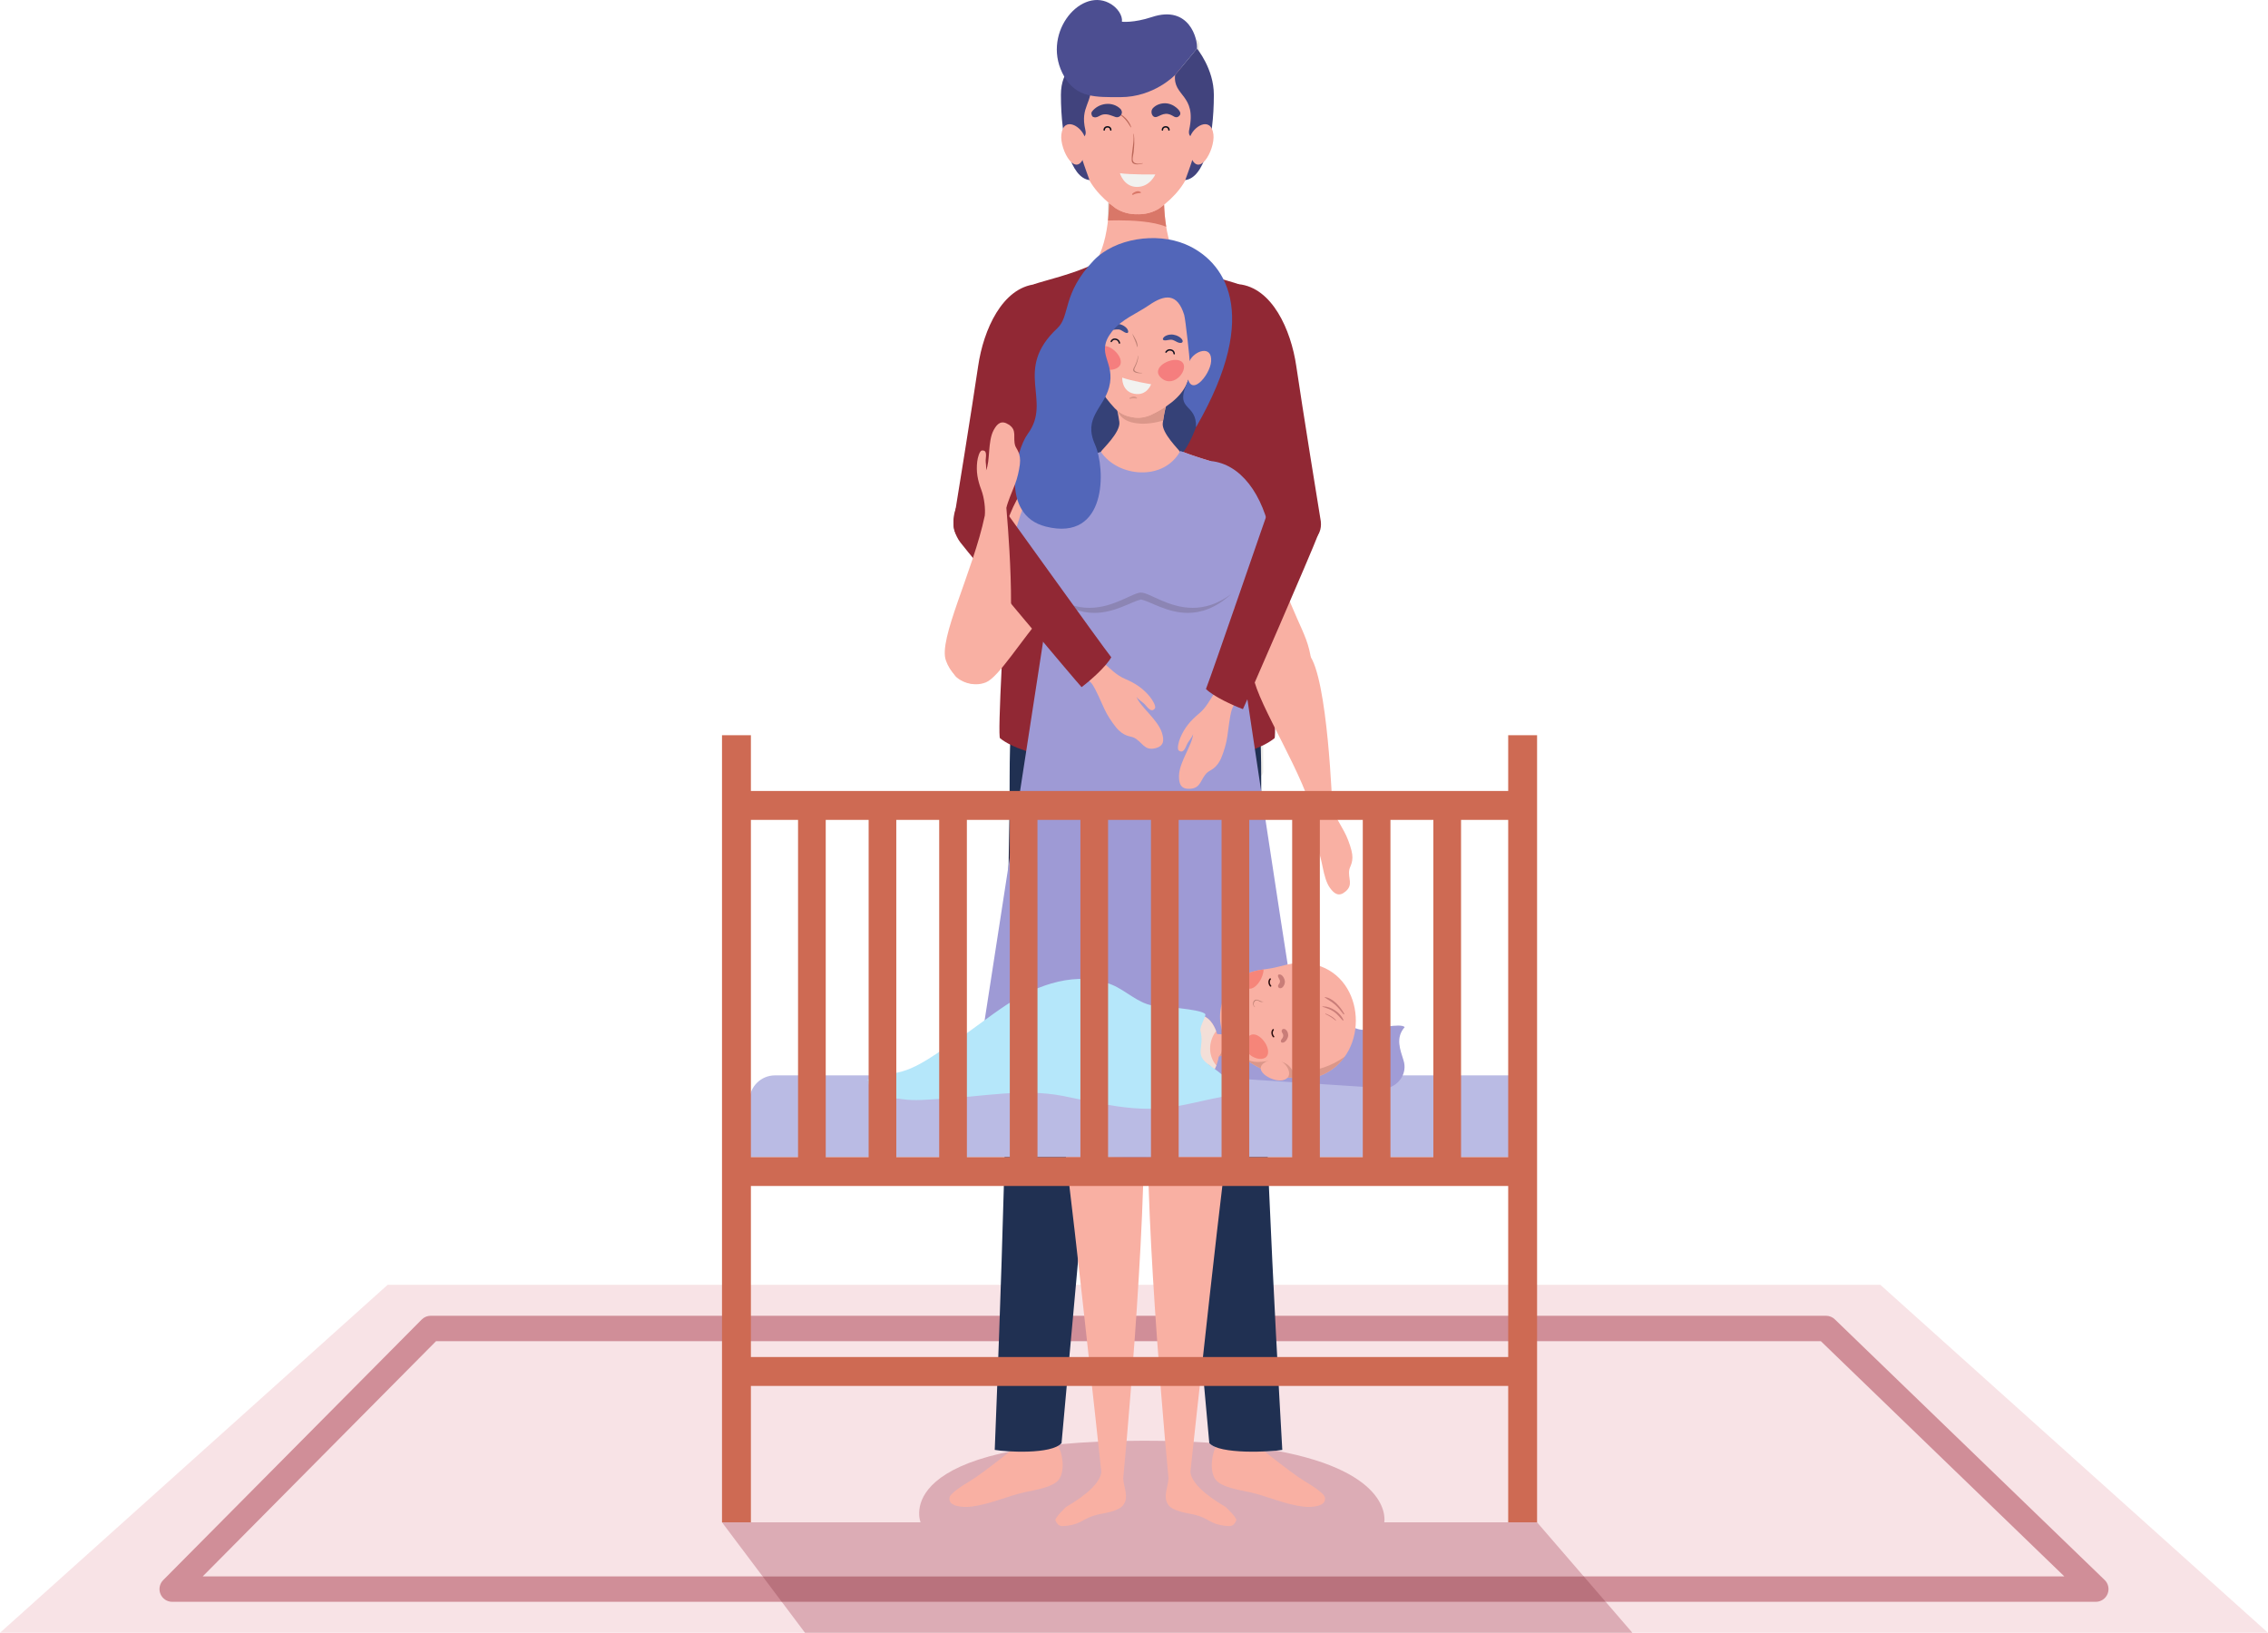 <?xml version="1.0" encoding="UTF-8" standalone="no"?>
<svg
   xmlns:dc="http://purl.org/dc/elements/1.1/"
   xmlns:cc="http://creativecommons.org/ns#"
   xmlns:rdf="http://www.w3.org/1999/02/22-rdf-syntax-ns#"
   xmlns:svg="http://www.w3.org/2000/svg"
   xmlns="http://www.w3.org/2000/svg"
   xmlns:sodipodi="http://sodipodi.sourceforge.net/DTD/sodipodi-0.dtd"
   xmlns:inkscape="http://www.inkscape.org/namespaces/inkscape"
   width="145.521mm"
   height="104.761mm"
   viewBox="0 0 145.521 104.761"
   version="1.1"
   id="svg8"
   sodipodi:docname="welcomsection_with_color.svg"
   inkscape:version="1.0.2-2 (e86c870879, 2021-01-15)">
  <defs
     id="defs2" />
  <sodipodi:namedview
     id="base"
     pagecolor="#ffffff"
     bordercolor="#666666"
     borderopacity="1.0"
     inkscape:pageopacity="0.0"
     inkscape:pageshadow="2"
     inkscape:zoom="1.3151009"
     inkscape:cx="237.24481"
     inkscape:cy="188.62955"
     inkscape:document-units="mm"
     inkscape:current-layer="layer1"
     inkscape:document-rotation="0"
     showgrid="false"
     inkscape:window-width="1481"
     inkscape:window-height="1228"
     inkscape:window-x="1768"
     inkscape:window-y="42"
     inkscape:window-maximized="0"
     fit-margin-top="0"
     fit-margin-left="0"
     fit-margin-right="0"
     fit-margin-bottom="0" />
  <g
     inkscape:label="Ebene 1"
     inkscape:groupmode="layer"
     id="layer1"
     transform="translate(-26.343,-7.722)">
    <path
       d="m 99.103,29.905 c 0,0.211 -0.181,0.383 -0.403,0.383 h -6.908 c -0.222,0 -0.403,-0.172 -0.403,-0.383 v -2.206 c 0,-0.212 0.181,-0.383 0.403,-0.383 h 6.908 c 0.222,0 0.403,0.172 0.403,0.383 v 2.206"
       style="fill:#edece8;fill-opacity:1;fill-rule:nonzero;stroke:none;stroke-width:0.007"
       id="path232" />
    <path
       d="m 99.103,36.731 c 0,0.212 -0.181,0.383 -0.403,0.383 h -6.908 c -0.222,0 -0.403,-0.172 -0.403,-0.383 v -2.206 c 0,-0.212 0.181,-0.383 0.403,-0.383 h 6.908 c 0.222,0 0.403,0.172 0.403,0.383 v 2.206"
       style="fill:#edece8;fill-opacity:1;fill-rule:nonzero;stroke:none;stroke-width:0.007"
       id="path270" />
    <path
       d="m 99.103,43.557 c 0,0.212 -0.181,0.385 -0.403,0.385 h -6.908 c -0.222,0 -0.403,-0.172 -0.403,-0.385 v -2.205 c 0,-0.212 0.181,-0.383 0.403,-0.383 h 6.908 c 0.222,0 0.403,0.172 0.403,0.383 v 2.205"
       style="fill:#edece8;fill-opacity:1;fill-rule:nonzero;stroke:none;stroke-width:0.007"
       id="path308" />
    <path
       d="m 99.103,50.384 c 0,0.212 -0.181,0.384 -0.403,0.384 h -6.908 c -0.222,0 -0.403,-0.172 -0.403,-0.384 v -2.206 c 0,-0.211 0.181,-0.383 0.403,-0.383 h 6.908 c 0.222,0 0.403,0.172 0.403,0.383 v 2.206"
       style="fill:#edece8;fill-opacity:1;fill-rule:nonzero;stroke:none;stroke-width:0.007"
       id="path346" />
    <path
       d="m 99.103,57.211 c 0,0.212 -0.181,0.384 -0.403,0.384 h -6.908 c -0.222,0 -0.403,-0.172 -0.403,-0.384 v -2.206 c 0,-0.212 0.181,-0.383 0.403,-0.383 h 6.908 c 0.222,0 0.403,0.172 0.403,0.383 v 2.206"
       style="fill:#edece8;fill-opacity:1;fill-rule:nonzero;stroke:none;stroke-width:0.007"
       id="path384" />
    <path
       d="m 99.103,64.037 c 0,0.212 -0.181,0.383 -0.403,0.383 h -6.908 c -0.222,0 -0.403,-0.172 -0.403,-0.383 v -2.206 c 0,-0.211 0.181,-0.384 0.403,-0.384 h 6.908 c 0.222,0 0.403,0.172 0.403,0.384 v 2.206"
       style="fill:#edece8;fill-opacity:1;fill-rule:nonzero;stroke:none;stroke-width:0.007"
       id="path422" />
    <path
       d="m 99.103,70.864 c 0,0.211 -0.181,0.383 -0.403,0.383 h -6.908 c -0.222,0 -0.403,-0.172 -0.403,-0.383 v -2.206 c 0,-0.212 0.181,-0.383 0.403,-0.383 h 6.908 c 0.222,0 0.403,0.172 0.403,0.383 v 2.206"
       style="fill:#edece8;fill-opacity:1;fill-rule:nonzero;stroke:none;stroke-width:0.007"
       id="path460" />
    <path
       d="m 99.103,77.69 c 0,0.212 -0.181,0.384 -0.403,0.384 h -6.908 c -0.222,0 -0.403,-0.172 -0.403,-0.384 v -2.206 c 0,-0.212 0.181,-0.383 0.403,-0.383 h 6.908 c 0.222,0 0.403,0.172 0.403,0.383 v 2.206"
       style="fill:#edece8;fill-opacity:1;fill-rule:nonzero;stroke:none;stroke-width:0.007"
       id="path498" />
    <path
       d="m 103.305,12.791 c 0,0.212 -0.181,0.383 -0.404,0.383 h -6.908 c -0.222,0 -0.403,-0.172 -0.403,-0.383 v -2.206 c 0,-0.211 0.181,-0.383 0.403,-0.383 h 6.908 c 0.222,0 0.404,0.172 0.404,0.383 v 2.206"
       style="fill:#edece8;fill-opacity:1;fill-rule:nonzero;stroke:none;stroke-width:0.007"
       id="path504" />
    <path
       d="m 103.305,33.27 c 0,0.212 -0.181,0.384 -0.404,0.384 h -6.908 c -0.222,0 -0.403,-0.172 -0.403,-0.384 v -2.205 c 0,-0.212 0.181,-0.384 0.403,-0.384 h 6.908 c 0.222,0 0.404,0.172 0.404,0.384 v 2.205"
       style="fill:#edece8;fill-opacity:1;fill-rule:nonzero;stroke:none;stroke-width:0.007"
       id="path510" />
    <path
       d="m 103.305,40.097 c 0,0.212 -0.181,0.383 -0.404,0.383 h -6.908 c -0.222,0 -0.403,-0.172 -0.403,-0.383 v -2.206 c 0,-0.212 0.181,-0.383 0.403,-0.383 h 6.908 c 0.222,0 0.404,0.172 0.404,0.383 v 2.206"
       style="fill:#edece8;fill-opacity:1;fill-rule:nonzero;stroke:none;stroke-width:0.007"
       id="path512" />
    <path
       d="m 103.305,46.924 c 0,0.212 -0.181,0.384 -0.404,0.384 h -6.908 c -0.222,0 -0.403,-0.172 -0.403,-0.384 v -2.206 c 0,-0.211 0.181,-0.383 0.403,-0.383 h 6.908 c 0.222,0 0.404,0.172 0.404,0.383 v 2.206"
       style="fill:#edece8;fill-opacity:1;fill-rule:nonzero;stroke:none;stroke-width:0.007"
       id="path514" />
    <path
       d="m 103.305,53.751 c 0,0.212 -0.181,0.383 -0.404,0.383 h -6.908 c -0.222,0 -0.403,-0.172 -0.403,-0.383 v -2.206 c 0,-0.211 0.181,-0.383 0.403,-0.383 h 6.908 c 0.222,0 0.404,0.172 0.404,0.383 v 2.206"
       style="fill:#edece8;fill-opacity:1;fill-rule:nonzero;stroke:none;stroke-width:0.007"
       id="path516" />
    <path
       d="m 103.305,60.577 c 0,0.212 -0.181,0.384 -0.404,0.384 h -6.908 c -0.222,0 -0.403,-0.172 -0.403,-0.384 v -2.206 c 0,-0.212 0.181,-0.383 0.403,-0.383 h 6.908 c 0.222,0 0.404,0.172 0.404,0.383 v 2.206"
       style="fill:#edece8;fill-opacity:1;fill-rule:nonzero;stroke:none;stroke-width:0.007"
       id="path518" />
    <path
       d="m 103.305,67.403 c 0,0.212 -0.181,0.385 -0.404,0.385 h -6.908 c -0.222,0 -0.403,-0.172 -0.403,-0.385 v -2.205 c 0,-0.212 0.181,-0.383 0.403,-0.383 h 6.908 c 0.222,0 0.404,0.172 0.404,0.383 v 2.205"
       style="fill:#edece8;fill-opacity:1;fill-rule:nonzero;stroke:none;stroke-width:0.007"
       id="path520" />
    <path
       d="m 103.305,74.23 c 0,0.212 -0.181,0.384 -0.404,0.384 h -6.908 c -0.222,0 -0.403,-0.172 -0.403,-0.384 v -2.205 c 0,-0.212 0.181,-0.384 0.403,-0.384 h 6.908 c 0.222,0 0.404,0.172 0.404,0.384 v 2.205"
       style="fill:#edece8;fill-opacity:1;fill-rule:nonzero;stroke:none;stroke-width:0.007"
       id="path522" />
    <path
       d="m 103.305,81.057 c 0,0.212 -0.181,0.384 -0.404,0.384 h -6.908 c -0.222,0 -0.403,-0.172 -0.403,-0.384 v -2.206 c 0,-0.212 0.181,-0.383 0.403,-0.383 h 6.908 c 0.222,0 0.404,0.172 0.404,0.383 v 2.206"
       style="fill:#edece8;fill-opacity:1;fill-rule:nonzero;stroke:none;stroke-width:0.007"
       id="path524" />
    <path
       d="m 86.501,81.057 c 0,0.212 -0.181,0.384 -0.403,0.384 h -6.908 c -0.223,0 -0.403,-0.172 -0.403,-0.384 v -2.206 c 0,-0.212 0.181,-0.383 0.403,-0.383 h 6.908 c 0.223,0 0.403,0.172 0.403,0.383 v 2.206"
       style="fill:#edece8;fill-opacity:1;fill-rule:nonzero;stroke:none;stroke-width:0.007"
       id="path540" />
    <path
       d="m 94.902,81.057 c 0,0.212 -0.181,0.384 -0.403,0.384 h -6.908 c -0.223,0 -0.403,-0.172 -0.403,-0.384 v -2.206 c 0,-0.212 0.181,-0.383 0.403,-0.383 h 6.908 c 0.222,0 0.403,0.172 0.403,0.383 v 2.206"
       style="fill:#edece8;fill-opacity:1;fill-rule:nonzero;stroke:none;stroke-width:0.007"
       id="path542" />
    <path
       d="m 107.398,29.905 c 0,0.211 -0.181,0.383 -0.403,0.383 h -6.908 c -0.223,0 -0.404,-0.172 -0.404,-0.383 v -2.206 c 0,-0.212 0.181,-0.383 0.404,-0.383 h 6.908 c 0.222,0 0.403,0.172 0.403,0.383 v 2.206"
       style="fill:#edece8;fill-opacity:1;fill-rule:nonzero;stroke:none;stroke-width:0.007"
       id="path734" />
    <path
       d="m 107.398,36.731 c 0,0.212 -0.181,0.383 -0.403,0.383 h -6.908 c -0.223,0 -0.404,-0.172 -0.404,-0.383 v -2.206 c 0,-0.212 0.181,-0.383 0.404,-0.383 h 6.908 c 0.222,0 0.403,0.172 0.403,0.383 v 2.206"
       style="fill:#edece8;fill-opacity:1;fill-rule:nonzero;stroke:none;stroke-width:0.007"
       id="path772" />
    <path
       d="m 107.398,43.557 c 0,0.212 -0.181,0.385 -0.403,0.385 h -6.908 c -0.223,0 -0.404,-0.172 -0.404,-0.385 v -2.205 c 0,-0.212 0.181,-0.383 0.404,-0.383 h 6.908 c 0.222,0 0.403,0.172 0.403,0.383 v 2.205"
       style="fill:#edece8;fill-opacity:1;fill-rule:nonzero;stroke:none;stroke-width:0.007"
       id="path810" />
    <path
       d="m 107.398,50.384 c 0,0.212 -0.181,0.384 -0.403,0.384 h -6.908 c -0.223,0 -0.404,-0.172 -0.404,-0.384 v -2.206 c 0,-0.211 0.181,-0.383 0.404,-0.383 h 6.908 c 0.222,0 0.403,0.172 0.403,0.383 v 2.206"
       style="fill:#edece8;fill-opacity:1;fill-rule:nonzero;stroke:none;stroke-width:0.007"
       id="path848" />
    <path
       d="m 107.398,57.211 c 0,0.212 -0.181,0.384 -0.403,0.384 h -6.908 c -0.223,0 -0.404,-0.172 -0.404,-0.384 v -2.206 c 0,-0.212 0.181,-0.383 0.404,-0.383 h 6.908 c 0.222,0 0.403,0.172 0.403,0.383 v 2.206"
       style="fill:#edece8;fill-opacity:1;fill-rule:nonzero;stroke:none;stroke-width:0.007"
       id="path886" />
    <path
       d="m 107.398,64.037 c 0,0.212 -0.181,0.383 -0.403,0.383 h -6.908 c -0.223,0 -0.404,-0.172 -0.404,-0.383 v -2.206 c 0,-0.211 0.181,-0.384 0.404,-0.384 h 6.908 c 0.222,0 0.403,0.172 0.403,0.384 v 2.206"
       style="fill:#edece8;fill-opacity:1;fill-rule:nonzero;stroke:none;stroke-width:0.007"
       id="path924" />
    <path
       d="m 107.398,70.864 c 0,0.211 -0.181,0.383 -0.403,0.383 h -6.908 c -0.223,0 -0.404,-0.172 -0.404,-0.383 v -2.206 c 0,-0.212 0.181,-0.383 0.404,-0.383 h 6.908 c 0.222,0 0.403,0.172 0.403,0.383 v 2.206"
       style="fill:#edece8;fill-opacity:1;fill-rule:nonzero;stroke:none;stroke-width:0.007"
       id="path962" />
    <path
       d="m 111.599,74.23 c 0,0.212 -0.18,0.384 -0.404,0.384 h -6.907 c -0.223,0 -0.404,-0.172 -0.404,-0.384 v -2.205 c 0,-0.212 0.181,-0.384 0.404,-0.384 h 6.907 c 0.224,0 0.404,0.172 0.404,0.384 v 2.205"
       style="fill:#edece8;fill-opacity:1;fill-rule:nonzero;stroke:none;stroke-width:0.007"
       id="path982" />
    <path
       d="m 107.398,77.69 c 0,0.212 -0.181,0.384 -0.403,0.384 h -6.908 c -0.223,0 -0.404,-0.172 -0.404,-0.384 v -2.206 c 0,-0.212 0.181,-0.383 0.404,-0.383 h 6.908 c 0.222,0 0.403,0.172 0.403,0.383 v 2.206"
       style="fill:#edece8;fill-opacity:1;fill-rule:nonzero;stroke:none;stroke-width:0.007"
       id="path1000" />
    <path
       d="m 115.799,77.69 c 0,0.212 -0.18,0.384 -0.403,0.384 h -6.908 c -0.222,0 -0.403,-0.172 -0.403,-0.384 v -2.206 c 0,-0.212 0.181,-0.383 0.403,-0.383 h 6.908 c 0.223,0 0.403,0.172 0.403,0.383 v 2.206"
       style="fill:#edece8;fill-opacity:1;fill-rule:nonzero;stroke:none;stroke-width:0.007"
       id="path1002" />
    <path
       d="m 111.599,81.057 c 0,0.212 -0.18,0.384 -0.404,0.384 h -6.907 c -0.223,0 -0.404,-0.172 -0.404,-0.384 v -2.206 c 0,-0.212 0.181,-0.383 0.404,-0.383 h 6.907 c 0.224,0 0.404,0.172 0.404,0.383 v 2.206"
       style="fill:#edece8;fill-opacity:1;fill-rule:nonzero;stroke:none;stroke-width:0.007"
       id="path1046" />
    <path
       d="m 120.001,81.057 c 0,0.212 -0.181,0.384 -0.404,0.384 h -6.908 c -0.222,0 -0.404,-0.172 -0.404,-0.384 v -2.206 c 0,-0.212 0.181,-0.383 0.404,-0.383 h 6.908 c 0.223,0 0.404,0.172 0.404,0.383 v 2.206"
       style="fill:#edece8;fill-opacity:1;fill-rule:nonzero;stroke:none;stroke-width:0.007"
       id="path1048" />
    <path
       d="M 171.864,112.483 H 26.343 L 51.218,90.155 h 95.771 l 24.875,22.328"
       style="fill:#f8e3e6;fill-opacity:1;fill-rule:nonzero;stroke:none;stroke-width:0.007"
       id="path1072" />
    <path
       d="m 160.814,109.681 v -0.817 H 39.351 L 54.32,93.774 h 88.854 l 17.073,16.493 0.567,-0.586 v -0.817 0.817 l 0.567,-0.587 -17.311,-16.722 c -0.152,-0.148 -0.355,-0.229 -0.567,-0.229 H 53.98 c -0.218,0 -0.426,0.087 -0.579,0.241 L 36.813,109.105 c -0.232,0.234 -0.301,0.584 -0.174,0.889 0.127,0.305 0.423,0.502 0.753,0.502 H 160.814 c 0.332,0 0.632,-0.202 0.757,-0.51 0.125,-0.308 0.05,-0.662 -0.189,-0.893 l -0.567,0.587"
       style="fill:#d08e98;fill-opacity:1;fill-rule:nonzero;stroke:none;stroke-width:0.007"
       id="path1074" />
    <path
       d="M 131.082,112.483 H 77.995 l -1.493,-1.987 h 52.866 l 1.714,1.987 m -3.122,-3.619 H 75.275 l -2.606,-3.468 h 12.741 c 0,0 -2.147,-5.236 14.339,-5.236 1.544,0 2.933,0.046 4.184,0.129 0.001,0.014 0.002,0.021 0.002,0.021 0.364,0.433 1.656,0.555 2.811,0.555 0.57,0 1.106,-0.03 1.481,-0.066 7.589,1.397 6.934,4.597 6.934,4.597 h 9.804 l 2.993,3.468"
       style="fill:#dcacb5;fill-opacity:1;fill-rule:nonzero;stroke:none;stroke-width:0.007"
       id="path2992" />
    <path
       d="M 129.368,110.496 H 76.502 l -1.227,-1.632 h 52.684 l 1.408,1.632"
       style="fill:#b9727d;fill-opacity:1;fill-rule:nonzero;stroke:none;stroke-width:0.007"
       id="path2994" />
    <path
       d="m 92.009,100.16 c 0,0 -2.597,2.093 -3.362,2.545 -0.741,0.438 -1.329,0.868 -1.375,1.079 -0.135,0.618 0.873,0.66 1.345,0.608 1.206,-0.133 2.309,-0.663 3.445,-0.922 0.58,-0.131 1.858,-0.304 2.23,-0.829 0.399,-0.561 0.241,-1.702 -0.107,-2.246 -1.312,0.75 -2.175,-0.235 -2.175,-0.235"
       style="fill:#f9b0a3;fill-opacity:1;fill-rule:nonzero;stroke:none;stroke-width:0.007"
       id="path3020" />
    <path
       d="m 106.612,100.16 c 0,0 2.596,2.093 3.362,2.545 0.74,0.438 1.329,0.868 1.375,1.079 0.136,0.618 -0.872,0.66 -1.344,0.608 -1.205,-0.133 -2.309,-0.663 -3.446,-0.922 -0.58,-0.131 -1.858,-0.304 -2.23,-0.829 -0.399,-0.561 -0.24,-1.702 0.107,-2.246 1.312,0.75 2.175,-0.235 2.175,-0.235"
       style="fill:#f9b0a3;fill-opacity:1;fill-rule:nonzero;stroke:none;stroke-width:0.007"
       id="path3022" />
    <path
       d="m 90.808,74.798 c 0.332,1.949 1.607,2.646 3.112,2.735 1.505,0.088 2.592,-0.805 2.774,-2.33 -0.013,-0.748 3.226,-19.39 3.226,-19.39 V 48.214 H 91.642 c 0,0 -0.517,4.659 -0.517,9.317 0,7.201 -0.436,16.157 -0.318,17.267"
       style="fill:#203052;fill-opacity:1;fill-rule:nonzero;stroke:none;stroke-width:0.007"
       id="path3024" />
    <path
       d="m 90.808,74.798 c 0.32,2.399 -0.64,25.95 -0.64,25.95 0.725,0.134 3.664,0.302 4.287,-0.438 0,0 2.043,-22.396 2.24,-25.108 -0.096,-1.639 -5.887,-0.404 -5.887,-0.404"
       style="fill:#203052;fill-opacity:1;fill-rule:nonzero;stroke:none;stroke-width:0.007"
       id="path3026" />
    <path
       d="m 107.582,74.798 c -0.332,1.949 -1.608,2.646 -3.113,2.735 -1.505,0.088 -2.591,-0.805 -2.774,-2.33 0.013,-0.748 -3.226,-19.39 -3.226,-19.39 v -7.598 h 8.278 c 0,0 0.518,4.659 0.518,9.317 0,7.201 0.435,16.157 0.317,17.267"
       style="fill:#203052;fill-opacity:1;fill-rule:nonzero;stroke:none;stroke-width:0.007"
       id="path3028" />
    <path
       d="m 107.582,74.798 c -0.32,2.399 1.036,25.95 1.036,25.95 -0.725,0.134 -4.06,0.302 -4.683,-0.438 0,0 -2.043,-22.396 -2.24,-25.108 0.096,-1.639 5.887,-0.404 5.887,-0.404"
       style="fill:#203052;fill-opacity:1;fill-rule:nonzero;stroke:none;stroke-width:0.007"
       id="path3030" />
    <path
       d="m 101.05,19.666 h -3.617 c 0.133,0.318 0.202,3.527 -0.884,4.986 0,0 -0.284,4.051 2.761,4.051 3.045,0 2.761,-4.051 2.761,-4.051 -1.186,-1.476 -1.064,-4.591 -1.021,-4.986"
       style="fill:#f9b0a3;fill-opacity:1;fill-rule:nonzero;stroke:none;stroke-width:0.007"
       id="path3032" />
    <path
       d="m 105.819,25.956 c -0.625,-0.222 -2.413,-0.646 -3.748,-1.304 0,0 -0.792,1.474 -2.608,1.599 -1.815,-0.124 -2.914,-1.599 -2.914,-1.599 -1.335,0.658 -3.23,1.082 -3.853,1.304 -0.669,0.237 -2.517,28.87 -2.188,29.133 1.557,1.244 5.871,1.769 8.97,1.878 3.1,-0.109 7.082,-0.634 8.639,-1.878 0.329,-0.263 -1.629,-28.896 -2.297,-29.133"
       style="fill:#912834;fill-opacity:1;fill-rule:nonzero;stroke:none;stroke-width:0.007"
       id="path3034" />
    <path
       d="m 87.562,40.972 c 0.027,-0.126 1.199,-7.406 1.541,-9.757 0.342,-2.351 1.556,-5.041 3.697,-5.259 0,0 1.069,0.745 0.817,3.086 -0.22,2.045 -2.062,11.399 -2.793,13.58 -0.155,0.464 -3.734,0.562 -3.261,-1.65"
       style="fill:#912834;fill-opacity:1;fill-rule:nonzero;stroke:none;stroke-width:0.007"
       id="path3036" />
    <path
       d="m 111.057,40.972 c -0.027,-0.126 -1.199,-7.406 -1.541,-9.757 -0.342,-2.351 -1.556,-5.041 -3.697,-5.259 0,0 -1.069,0.745 -0.816,3.086 0.22,2.045 2.062,11.399 2.793,13.58 0.156,0.464 3.735,0.562 3.261,-1.65"
       style="fill:#912834;fill-opacity:1;fill-rule:nonzero;stroke:none;stroke-width:0.007"
       id="path3038" />
    <path
       d="m 101.17,22.273 c 0,0 0,0 -7.1e-4,0 -0.081,-0.503 -0.12,-0.994 -0.136,-1.416 0,0 7.1e-4,0 7.1e-4,0 0.015,0.421 0.055,0.913 0.136,1.416"
       style="fill:#d0c9c1;fill-opacity:1;fill-rule:nonzero;stroke:none;stroke-width:0.007"
       id="path3040" />
    <path
       d="m 97.433,21.872 c -7.06e-4,0 -7.06e-4,0 -7.06e-4,0 0.003,-0.253 0.013,-0.722 0.018,-1.162 0.018,0.016 0.036,0.03 0.054,0.046 -0.006,0.332 -0.027,0.716 -0.071,1.117"
       style="fill:#d0c9c1;fill-opacity:1;fill-rule:nonzero;stroke:none;stroke-width:0.007"
       id="path3042" />
    <path
       d="m 101.17,22.273 c -0.853,-0.356 -2.215,-0.413 -3.04,-0.413 -0.19,0 -0.351,0.003 -0.471,0.006 -0.121,0.004 -0.199,0.006 -0.223,0.006 -0.001,0 -0.002,0 -0.003,0 0.044,-0.401 0.066,-0.784 0.071,-1.117 0.133,0.111 0.269,0.217 0.409,0.319 0.414,0.275 0.91,0.392 1.313,0.392 0.032,0 0.064,-7.06e-4 0.095,-0.002 0.033,0.002 0.067,0.003 0.102,0.003 0.402,0 0.899,-0.108 1.312,-0.38 0.101,-0.074 0.2,-0.15 0.298,-0.229 0.016,0.421 0.055,0.913 0.136,1.416"
       style="fill:#d97768;fill-opacity:1;fill-rule:nonzero;stroke:none;stroke-width:0.007"
       id="path3044" />
    <path
       d="m 102.834,13.187 c -0.802,-1.906 -2.371,-2.143 -2.371,-2.143 -0.318,-0.074 -0.638,-0.132 -0.954,-0.169 v -0.035 c -0.062,0.004 -0.126,0.011 -0.188,0.016 -0.064,-0.006 -0.126,-0.013 -0.189,-0.016 v 0.035 c -0.316,0.037 -0.635,0.095 -0.954,0.169 0,0 -1.568,0.237 -2.371,2.143 -0.512,1.215 -0.248,1.779 -0.177,2.923 0.068,1.09 0.032,1.307 0.227,2.194 0.25,1.129 1.088,2.066 2.056,2.771 0.447,0.296 0.989,0.409 1.408,0.39 0.418,0.02 0.966,-0.082 1.414,-0.378 0.966,-0.706 1.8,-1.654 2.049,-2.783 0.196,-0.886 0.16,-1.104 0.227,-2.194 0.071,-1.144 0.335,-1.708 -0.177,-2.923"
       style="fill:#f9b0a3;fill-opacity:1;fill-rule:nonzero;stroke:none;stroke-width:0.007"
       id="path3046" />
    <path
       d="m 99.028,20.227 c -0.035,0 -0.064,-0.046 -0.032,-0.075 0.094,-0.085 0.23,-0.164 0.362,-0.164 0.061,0 0.12,0.017 0.174,0.056 0.027,0.02 0.018,0.061 -0.018,0.064 -0.169,0.011 -0.313,0.028 -0.466,0.112 -0.006,0.004 -0.013,0.006 -0.02,0.006"
       style="fill:#d97768;fill-opacity:1;fill-rule:nonzero;stroke:none;stroke-width:0.007"
       id="path3048" />
    <path
       d="m 98.908,15.894 c -0.005,0 -0.01,-0.002 -0.013,-0.007 -0.228,-0.387 -0.489,-0.726 -0.899,-0.932 l 0.001,-0.004 c 0.417,0.111 0.795,0.519 0.925,0.925 0.003,0.011 -0.006,0.018 -0.015,0.018"
       style="fill:#bb6759;fill-opacity:1;fill-rule:nonzero;stroke:none;stroke-width:0.007"
       id="path3050" />
    <path
       d="m 99.32,18.27 c -0.186,0 -0.356,-0.063 -0.363,-0.255 -0.021,-0.567 0.169,-1.126 0.109,-1.701 0,-0.006 0.005,-0.009 0.01,-0.009 0.004,0 0.008,0.002 0.009,0.006 0.068,0.395 0.032,0.793 -0.008,1.188 -0.015,0.145 -0.085,0.371 -0.05,0.515 0.039,0.162 0.198,0.214 0.362,0.214 0.093,0 0.188,-0.017 0.265,-0.04 0.001,0 0.003,0 0.004,0 0.011,0 0.015,0.017 0.003,0.021 -0.092,0.035 -0.219,0.061 -0.339,0.061"
       style="fill:#bb6759;fill-opacity:1;fill-rule:nonzero;stroke:none;stroke-width:0.007"
       id="path3052" />
    <path
       d="m 98.201,18.835 c 0.677,0.102 2.27,0.079 2.27,0.079 0,0 -0.335,0.802 -1.178,0.802 -0.844,0 -1.093,-0.881 -1.093,-0.881"
       style="fill:#f2f2f0;fill-opacity:1;fill-rule:nonzero;stroke:none;stroke-width:0.007"
       id="path3054" />
    <path
       d="m 101.395,16.063 c 0,-0.08 -0.033,-0.146 -0.082,-0.188 -0.049,-0.042 -0.113,-0.062 -0.175,-0.062 -0.063,0 -0.126,0.02 -0.175,0.062 -0.049,0.042 -0.082,0.108 -0.082,0.188 l 7e-4,0.006 c 0.003,0.025 0.025,0.044 0.051,0.041 0.025,-0.004 0.044,-0.026 0.04,-0.052 l -0.042,0.005 h 0.042 l -7e-4,-0.005 -0.042,0.005 h 0.042 c 0,-0.056 0.02,-0.092 0.049,-0.118 0.03,-0.025 0.072,-0.04 0.115,-0.04 0.042,0 0.085,0.014 0.114,0.04 0.03,0.026 0.049,0.062 0.05,0.119 0,0.025 0.021,0.046 0.046,0.046 0.025,0 0.047,-0.02 0.047,-0.046"
       style="fill:#090f1a;fill-opacity:1;fill-rule:nonzero;stroke:none;stroke-width:0.007"
       id="path3056" />
    <path
       d="m 101.988,15.172 c 0.277,-0.226 -0.171,-0.562 -0.32,-0.654 -0.138,-0.085 -0.291,-0.14 -0.451,-0.162 -0.318,-0.045 -0.717,0.077 -0.923,0.332 -0.167,0.209 -0.02,0.656 0.304,0.522 0.179,-0.074 0.33,-0.17 0.528,-0.183 0.224,-0.015 0.37,0.073 0.559,0.182 0.071,0.04 0.185,0.053 0.255,0 0.016,-0.013 0.033,-0.025 0.049,-0.037"
       style="fill:#3d3f74;fill-opacity:1;fill-rule:nonzero;stroke:none;stroke-width:0.007"
       id="path3058" />
    <path
       d="m 97.659,16.063 c 7.05e-4,-0.08 -0.032,-0.146 -0.082,-0.188 -0.049,-0.042 -0.112,-0.062 -0.175,-0.062 -0.062,0 -0.126,0.02 -0.175,0.062 -0.049,0.042 -0.082,0.108 -0.082,0.188 0,0.025 0.02,0.046 0.046,0.046 0.026,0 0.047,-0.02 0.047,-0.046 0,-0.056 0.02,-0.092 0.049,-0.119 0.03,-0.025 0.072,-0.04 0.115,-0.04 0.043,0 0.085,0.014 0.115,0.04 0.03,0.026 0.049,0.062 0.05,0.119 0,0.025 0.02,0.046 0.046,0.046 0.025,0 0.046,-0.02 0.046,-0.046"
       style="fill:#090f1a;fill-opacity:1;fill-rule:nonzero;stroke:none;stroke-width:0.007"
       id="path3062" />
    <path
       d="m 96.474,15.222 c 0.254,0.109 0.404,-0.111 0.65,-0.155 0.296,-0.052 0.531,0.075 0.801,0.166 0.106,0.035 0.229,-0.006 0.306,-0.081 0.042,-0.041 0.059,-0.087 0.081,-0.139 0.042,-0.1 -0.009,-0.236 -0.081,-0.307 -0.522,-0.509 -1.402,-0.382 -1.827,0.179 -0.056,0.076 -0.034,0.178 0,0.255 0.014,0.03 0.037,0.068 0.069,0.081"
       style="fill:#3d3f74;fill-opacity:1;fill-rule:nonzero;stroke:none;stroke-width:0.007"
       id="path3064" />
    <path
       d="m 95.511,11.671 0.825,1.292 c 0.158,1.388 -0.714,1.575 -0.353,3.1 0.116,0.488 -0.272,0.553 -0.373,0.371 -0.179,-0.319 0.023,1.619 0.164,1.476 0.095,0.342 0.475,1.366 0.475,1.366 -1.197,-0.14 -1.835,-2.553 -1.835,-5.472 0,-1.671 1.096,-2.133 1.096,-2.133"
       style="fill:#41437d;fill-opacity:1;fill-rule:nonzero;stroke:none;stroke-width:0.007"
       id="path3068" />
    <path
       d="m 103.143,10.84 -1.402,1.69 c -0.158,1.388 1.402,1.241 0.905,3.513 -0.107,0.489 0.284,0.572 0.385,0.39 0.179,-0.319 -0.023,1.619 -0.164,1.476 -0.095,0.342 -0.475,1.366 -0.475,1.366 1.197,-0.14 1.835,-2.553 1.835,-5.472 0,-1.671 -1.084,-2.964 -1.084,-2.964"
       style="fill:#41437d;fill-opacity:1;fill-rule:nonzero;stroke:none;stroke-width:0.007"
       id="path3070" />
    <path
       d="m 95.972,16.601 c -0.191,-0.771 -1.377,-1.468 -1.529,-0.256 -0.126,0.998 1.025,3.059 1.539,1.175 l -0.011,-0.919"
       style="fill:#f9b0a3;fill-opacity:1;fill-rule:nonzero;stroke:none;stroke-width:0.007"
       id="path3072" />
    <path
       d="m 102.671,16.601 c 0.19,-0.771 1.376,-1.468 1.528,-0.256 0.125,0.998 -1.025,3.059 -1.539,1.175 l 0.011,-0.919"
       style="fill:#f9b0a3;fill-opacity:1;fill-rule:nonzero;stroke:none;stroke-width:0.007"
       id="path3074" />
    <path
       d="m 101.741,12.53 c 0,0 -1.349,1.426 -3.508,1.425 -1.581,0 -2.799,0.056 -3.599,-1.312 -1.544,-2.64 0.94,-5.706 2.853,-4.738 0.582,0.294 0.895,0.836 0.842,1.21 0,0 0.738,0.091 1.927,-0.301 2.402,-0.794 2.949,1.435 2.886,2.028 l -1.402,1.69"
       style="fill:#4c4e91;fill-opacity:1;fill-rule:nonzero;stroke:none;stroke-width:0.007"
       id="path3076" />
    <path
       d="m 99.726,78.754 c -0.291,-3.366 -5.022,-3.861 -5.48,-0.299 0.417,1.814 2.761,23.714 2.761,23.714 -0.077,0.668 -0.881,1.436 -2.271,2.247 0,0 -0.741,0.698 -0.673,0.855 0.176,0.412 0.367,0.385 0.74,0.344 0.955,-0.104 1.054,-0.508 1.954,-0.712 0.458,-0.104 1.37,-0.21 1.664,-0.624 0.359,-0.507 0.039,-1.071 -0.01,-1.691 0,0 1.544,-16.172 1.315,-23.834"
       style="fill:#f9b0a3;fill-opacity:1;fill-rule:nonzero;stroke:none;stroke-width:0.007"
       id="path3078" />
    <path
       d="m 104.993,104.417 c -1.39,-0.812 -2.194,-1.579 -2.271,-2.247 0,0 2.344,-21.901 2.762,-23.714 -0.458,-3.562 -5.189,-3.068 -5.48,0.299 -0.229,7.662 1.314,23.834 1.314,23.834 -0.049,0.62 -0.369,1.184 -0.01,1.691 0.294,0.414 1.206,0.52 1.664,0.624 0.9,0.204 0.999,0.608 1.954,0.712 0.373,0.041 0.563,0.069 0.74,-0.344 0.068,-0.157 -0.674,-0.855 -0.674,-0.855"
       style="fill:#f9b0a3;fill-opacity:1;fill-rule:nonzero;stroke:none;stroke-width:0.007"
       id="path3080" />
    <path
       d="m 105.966,51.91 c -0.664,-6.877 0.529,-11.543 -1.932,-14.597 0,0 -2.8,-0.804 -3.573,-1.472 -0.293,-0.254 -0.426,-0.212 -0.531,-0.17 -0.099,0.039 -0.172,0.078 -0.33,-0.126 v -0.017 l -0.007,0.009 -0.006,-0.009 v 0.017 c -0.158,0.205 -0.231,0.165 -0.33,0.126 -0.105,-0.042 -0.238,-0.084 -0.531,0.17 -0.771,0.668 -3.572,1.472 -3.572,1.472 -2.462,3.054 -1.196,7.72 -1.86,14.597 0,0 -0.23,1.62 6.307,1.62 6.537,0 6.366,-1.62 6.366,-1.62"
       style="fill:#f79599;fill-opacity:1;fill-rule:nonzero;stroke:none;stroke-width:0.007"
       id="path3082" />
    <path
       d="m 93.857,41.591 c 0.598,0.323 2.577,0.361 3.772,-1.525 0.637,-1.006 1.21,-1.998 2.659,-2.096 1.44,-0.097 2.265,-1.428 2.795,-2.834 0.26,-0.69 2.138,-5.981 1.262,-8.275 -0.731,-1.916 -2.966,-3.582 -5.072,-3.103 -2.967,0.675 -3.743,2.975 -4.513,5.558 -0.482,1.618 -1.138,3.189 -1.716,4.763 -0.711,1.939 -1.942,3.791 -0.265,5.964 0.313,0.404 0.635,1.308 1.08,1.547"
       style="fill:#354177;fill-opacity:1;fill-rule:nonzero;stroke:none;stroke-width:0.007"
       id="path3084" />
    <path
       d="m 110.484,50.135 c -0.299,-2.186 -1.172,-2.305 -2.949,-8.459 -0.752,-2.605 -2.292,-4.189 -4.29,-3.935 -0.075,0.009 -0.152,0.023 -0.23,0.042 -0.041,0.01 -0.079,0.03 -0.112,0.056 -0.05,0.041 -2.101,1.222 -1.613,3.371 0.284,1.256 1.619,4.022 3.315,6.478 1.4,2.028 2.536,4.471 3.319,4.896 0.795,0.433 1.738,0.083 2.013,-0.205 0.747,-0.783 0.704,-1.096 0.547,-2.245"
       style="fill:#f9b0a3;fill-opacity:1;fill-rule:nonzero;stroke:none;stroke-width:0.007"
       id="path3086" />
    <path
       d="m 103.715,47.206 c -1.426,-2.223 -2.611,-4.868 -2.865,-5.984 -0.488,-2.15 2.381,-3.897 2.455,-3.906 1.999,-0.255 3.614,1.301 4.366,3.906 0.281,0.973 1.149,3.392 1.149,3.392 -1.711,2.242 -4.665,2.407 -5.106,2.592"
       style="fill:#9e9ad5;fill-opacity:1;fill-rule:nonzero;stroke:none;stroke-width:0.007"
       id="path3088" />
    <path
       d="m 87.323,48.792 c 0.529,-2.141 1.411,-2.165 3.834,-8.097 1.025,-2.51 2.726,-3.921 4.686,-3.455 0.073,0.018 0.149,0.04 0.224,0.067 0.04,0.014 0.076,0.037 0.106,0.068 0.044,0.045 1.958,1.438 1.244,3.523 -0.418,1.22 -2.039,3.827 -3.988,6.089 -1.608,1.867 -2.999,4.174 -3.822,4.514 -0.836,0.345 -1.737,-0.103 -1.979,-0.419 -0.66,-0.859 -0.583,-1.165 -0.305,-2.291"
       style="fill:#f9b0a3;fill-opacity:1;fill-rule:nonzero;stroke:none;stroke-width:0.007"
       id="path3090" />
    <path
       d="m 95.626,47.206 c 1.426,-2.223 2.611,-4.868 2.865,-5.984 0.488,-2.15 -2.38,-3.897 -2.455,-3.906 -1.999,-0.255 -3.614,1.301 -4.366,3.906 -0.28,0.973 -1.149,3.392 -1.149,3.392 1.711,2.242 4.665,2.407 5.105,2.592"
       style="fill:#9e9ad5;fill-opacity:1;fill-rule:nonzero;stroke:none;stroke-width:0.007"
       id="path3092" />
    <path
       d="m 105.966,51.91 c 0,0 -3.359,0.867 -6.374,0.867 -3.015,0 -6.299,-0.867 -6.299,-0.867 l -0.255,1.359 c 0,0 2.225,0.855 6.629,0.855 4.404,0 6.554,-0.855 6.554,-0.855 l -0.255,-1.359"
       style="fill:#04080e;fill-opacity:1;fill-rule:nonzero;stroke:none;stroke-width:0.007"
       id="path3094" />
    <path
       d="m 101.635,32.658 -0.519,-0.297 c -0.517,0.059 -1.045,0.117 -1.555,0.195 -0.51,-0.078 -1.038,-0.136 -1.555,-0.195 l -0.521,0.297 c 0.318,0.321 0.549,1.265 0.677,2.129 0.1,0.675 -1.132,1.789 -1.184,1.921 0,0 -1.16,2.862 2.583,2.862 3.741,0 2.507,-2.841 2.507,-2.841 -0.057,-0.136 -1.21,-1.222 -1.119,-1.87 0.126,-0.883 0.361,-1.871 0.687,-2.201"
       style="fill:#f9b0a3;fill-opacity:1;fill-rule:nonzero;stroke:none;stroke-width:0.007"
       id="path3096" />
    <path
       d="m 100.971,34.709 c 10e-4,-0.009 0.003,-0.018 0.004,-0.026 -7e-4,0.009 -0.002,0.017 -0.004,0.025 0,0 0,0 -7e-4,7.06e-4"
       style="fill:#303a67;fill-opacity:1;fill-rule:nonzero;stroke:none;stroke-width:0.007"
       id="path3098" />
    <path
       d="m 99.699,34.908 c -0.055,0 -0.11,-0.001 -0.164,-0.005 -0.489,-0.03 -1.183,-0.117 -1.503,-0.838 0.292,0.239 0.599,0.368 0.909,0.414 0.133,0.032 0.271,0.049 0.415,0.049 0.247,0 0.509,-0.051 0.788,-0.164 0.334,-0.155 0.67,-0.335 0.983,-0.543 -0.061,0.266 -0.112,0.558 -0.153,0.862 -0.001,0.009 -0.003,0.017 -0.004,0.026 -0.022,0.006 -0.659,0.198 -1.271,0.198"
       style="fill:#db978a;fill-opacity:1;fill-rule:nonzero;stroke:none;stroke-width:0.007"
       id="path3100" />
    <path
       d="m 104.034,37.314 c 0,0 -0.992,-0.285 -1.958,-0.657 -1.074,1.975 -4.025,1.671 -5.098,0.051 -0.922,0.347 -1.825,0.606 -1.825,0.606 -0.298,1.962 -2.913,4.934 -1.412,8.521 0,0 -4.417,28.701 -5.269,34.068 10.082,4.336 21.016,0.728 22.169,0 C 109.546,74.091 105.372,45.835 105.372,45.835 c 1.925,-3.587 -1.308,-6.686 -1.338,-8.521"
       style="fill:#9e9ad5;fill-opacity:1;fill-rule:nonzero;stroke:none;stroke-width:0.007"
       id="path3102" />
    <path
       d="m 103.401,27.909 c -0.378,-1.786 -1.705,-2.258 -1.705,-2.258 -0.265,-0.118 -0.534,-0.222 -0.803,-0.308 l 0.006,-0.031 c -0.056,-0.007 -0.112,-0.011 -0.168,-0.017 -0.054,-0.016 -0.108,-0.032 -0.162,-0.047 l -0.006,0.031 c -0.282,-0.021 -0.57,-0.026 -0.86,-0.016 0,0 -1.407,-0.061 -2.429,1.452 -0.651,0.965 -0.516,1.498 -0.646,2.501 -0.125,0.955 -0.193,1.138 -0.172,1.938 0.027,1.019 0.691,1.992 1.415,2.766 0.341,0.332 0.704,0.504 1.071,0.558 0.362,0.088 0.762,0.064 1.203,-0.115 0.962,-0.447 1.942,-1.097 2.349,-2.033 0.32,-0.733 0.325,-0.928 0.568,-1.86 0.255,-0.979 0.58,-1.421 0.339,-2.561"
       style="fill:#f9b0a3;fill-opacity:1;fill-rule:nonzero;stroke:none;stroke-width:0.007"
       id="path3104" />
    <path
       d="m 98.348,31.951 c 0.637,0.226 1.854,0.424 1.854,0.424 0,0 -0.27,0.771 -1.088,0.611 -0.817,-0.159 -0.766,-1.035 -0.766,-1.035"
       style="fill:#f2f2f0;fill-opacity:1;fill-rule:nonzero;stroke:none;stroke-width:0.007"
       id="path3106" />
    <path
       d="m 98.846,33.314 c -0.034,0 -0.049,-0.051 -0.018,-0.07 0.076,-0.046 0.172,-0.081 0.265,-0.081 0.073,0 0.145,0.023 0.2,0.081 0.02,0.022 0.001,0.049 -0.024,0.049 -0.001,0 -0.003,0 -0.005,0 -0.064,-0.009 -0.125,-0.015 -0.185,-0.015 -0.073,0 -0.145,0.009 -0.222,0.033 -0.004,0.001 -0.008,0.002 -0.011,0.002"
       style="fill:#db978a;fill-opacity:1;fill-rule:nonzero;stroke:none;stroke-width:0.007"
       id="path3108" />
    <path
       d="m 101.016,29.551 c 0.198,0.046 0.376,-0.081 0.582,-0.014 0.187,0.06 0.346,0.223 0.549,0.181 0.057,-0.011 0.094,-0.081 0.078,-0.136 -0.066,-0.215 -0.395,-0.36 -0.605,-0.389 -0.213,-0.03 -0.545,0.033 -0.653,0.236 -0.024,0.045 -0.005,0.109 0.049,0.121"
       style="fill:#3f4e8d;fill-opacity:1;fill-rule:nonzero;stroke:none;stroke-width:0.007"
       id="path3110" />
    <path
       d="m 102.17,30.934 c -0.523,-0.43 -2.117,0.368 -1.299,1.056 0.819,0.687 1.822,-0.626 1.299,-1.056"
       style="fill:#f57e7e;fill-opacity:1;fill-rule:nonzero;stroke:none;stroke-width:0.007"
       id="path3112" />
    <path
       d="m 98.733,29.007 c -0.004,-0.233 -0.308,-0.424 -0.514,-0.478 -0.203,-0.053 -0.593,-0.044 -0.717,0.146 -0.024,0.037 -0.018,0.104 0.018,0.133 0.164,0.136 0.395,0.032 0.593,0.049 0.215,0.018 0.337,0.215 0.538,0.231 0.044,0.004 0.083,-0.04 0.082,-0.082"
       style="fill:#3f4e8d;fill-opacity:1;fill-rule:nonzero;stroke:none;stroke-width:0.007"
       id="path3114" />
    <path
       d="m 97.053,29.938 c 0.646,-0.203 1.824,1.136 0.807,1.466 -1.016,0.329 -1.454,-1.264 -0.807,-1.466"
       style="fill:#f57e7e;fill-opacity:1;fill-rule:nonzero;stroke:none;stroke-width:0.007"
       id="path3116" />
    <path
       d="m 99.316,29.986 c -0.005,0 -0.01,-0.003 -0.011,-0.009 -0.062,-0.304 -0.221,-0.56 -0.317,-0.851 l 0.003,-7.06e-4 c 0.153,0.236 0.36,0.555 0.339,0.848 -7.06e-4,0.008 -0.008,0.013 -0.014,0.013"
       style="fill:#bc8074;fill-opacity:1;fill-rule:nonzero;stroke:none;stroke-width:0.007"
       id="path3118" />
    <path
       d="m 99.491,31.67 c -0.172,0 -0.407,-0.044 -0.442,-0.187 -0.018,-0.075 0.066,-0.205 0.099,-0.269 0.107,-0.214 0.187,-0.42 0.211,-0.661 7.06e-4,-0.005 0.005,-0.007 0.009,-0.007 0.004,0 0.008,0.002 0.008,0.007 -0.002,0.256 -0.076,0.459 -0.183,0.687 -0.066,0.14 -0.134,0.241 0.037,0.325 0.097,0.048 0.217,0.079 0.328,0.079 0.021,0 0.042,-7.06e-4 0.063,-0.004 7.05e-4,0 7.05e-4,0 7.05e-4,0 0.01,0 0.012,0.017 0.002,0.019 -0.033,0.006 -0.08,0.011 -0.133,0.011"
       style="fill:#bc8074;fill-opacity:1;fill-rule:nonzero;stroke:none;stroke-width:0.007"
       id="path3120" />
    <path
       d="m 98.215,29.729 c 0,-0.004 -0.006,-0.06 -0.044,-0.125 -0.037,-0.064 -0.109,-0.137 -0.23,-0.16 -0.025,-0.005 -0.048,-0.007 -0.071,-0.007 -0.097,-7.06e-4 -0.168,0.045 -0.209,0.089 -0.042,0.044 -0.058,0.086 -0.059,0.089 -0.01,0.024 0.002,0.051 0.025,0.06 0.024,0.009 0.051,-0.002 0.06,-0.026 l -0.015,-0.006 0.015,0.006 v -7.06e-4 l -0.015,-0.006 0.015,0.006 c 0,-0.001 0.014,-0.033 0.044,-0.063 0.03,-0.03 0.072,-0.057 0.139,-0.058 0.016,0 0.034,0.002 0.053,0.006 0.093,0.018 0.14,0.068 0.168,0.116 0.014,0.023 0.022,0.047 0.027,0.064 0.002,0.008 0.004,0.015 0.004,0.019 l 7.06e-4,0.005 v 7.06e-4 l 0.011,-7.06e-4 -0.011,7.06e-4 v 0 l 0.011,-7.06e-4 -0.011,7.06e-4 c 0.003,0.025 0.026,0.044 0.052,0.041 0.025,-0.003 0.043,-0.025 0.04,-0.051"
       style="fill:#0f101f;fill-opacity:1;fill-rule:nonzero;stroke:none;stroke-width:0.007"
       id="path3122" />
    <path
       d="m 101.196,30.337 -0.012,-0.006 0.012,0.007 v -7.06e-4 l -0.012,-0.006 0.012,0.007 c 7.1e-4,-0.001 0.019,-0.033 0.054,-0.063 0.035,-0.03 0.085,-0.057 0.155,-0.058 0.016,0 0.035,0.002 0.054,0.006 v 0 c 0.046,0.009 0.078,0.025 0.102,0.044 0.036,0.028 0.054,0.064 0.064,0.095 0.01,0.03 0.01,0.055 0.01,0.055 l 7e-4,0.007 c 0.004,0.025 0.028,0.043 0.053,0.039 0.025,-0.004 0.042,-0.028 0.038,-0.052 l -0.044,0.006 h 0.044 l -7e-4,-0.006 -0.044,0.006 h 0.044 c 0,-0.009 -7e-4,-0.064 -0.033,-0.128 -0.015,-0.032 -0.04,-0.066 -0.075,-0.094 -0.036,-0.029 -0.083,-0.052 -0.142,-0.063 v 0 c -0.025,-0.005 -0.049,-0.007 -0.071,-0.007 -0.099,-7.06e-4 -0.173,0.042 -0.219,0.083 -0.047,0.042 -0.069,0.082 -0.071,0.085 -0.012,0.023 -0.004,0.05 0.019,0.063 0.022,0.012 0.05,0.004 0.062,-0.019"
       style="fill:#0f101f;fill-opacity:1;fill-rule:nonzero;stroke:none;stroke-width:0.007"
       id="path3124" />
    <path
       d="m 103.082,35.136 c 4.294,-7.432 1.757,-10.721 -0.68,-11.742 -1.855,-0.778 -4.513,-0.395 -5.883,1.036 -2.044,2.134 -1.491,3.565 -2.331,4.349 -2.874,2.683 -0.31,4.624 -1.896,6.773 -0.78,1.056 -1.826,5.204 1.151,5.955 3.97,1.003 3.839,-3.747 3.158,-5.265 -0.769,-1.717 0.541,-2.324 0.903,-3.667 0.447,-1.653 -0.937,-2.136 0.183,-3.578 0.612,-0.788 1.589,-1.15 2.391,-1.702 1.018,-0.699 1.81,-0.766 2.244,0.624 0.09,0.286 0.369,2.952 0.353,2.952 0.37,0.124 -0.151,1.386 -0.231,1.582 -0.673,1.63 0.697,1.152 0.638,2.683"
       style="fill:#5266b9;fill-opacity:1;fill-rule:nonzero;stroke:none;stroke-width:0.007"
       id="path3126" />
    <path
       d="m 102.676,30.871 c 0.296,-0.639 1.448,-1.045 1.376,0.036 -0.06,0.891 -1.413,2.493 -1.542,0.763 l 0.167,-0.799"
       style="fill:#f9b0a3;fill-opacity:1;fill-rule:nonzero;stroke:none;stroke-width:0.007"
       id="path3128" />
    <path
       d="m 102.554,47.046 c -1.31,0 -2.36,-0.714 -2.998,-0.862 -0.638,0.148 -1.688,0.862 -2.998,0.862 -0.838,0 -1.782,-0.292 -2.793,-1.211 0.885,0.662 1.721,0.886 2.474,0.886 1.573,0 2.784,-0.979 3.315,-0.979 h 0.001 0.001 c 0.531,0 1.741,0.979 3.315,0.979 0.753,0 1.589,-0.224 2.474,-0.886 -1.01,0.919 -1.954,1.211 -2.792,1.211"
       style="fill:#8c85b4;fill-opacity:1;fill-rule:nonzero;stroke:none;stroke-width:0.007"
       id="path3130" />
    <path
       d="m 96.831,49.839 c 0.215,0.275 0.366,0.458 0.425,0.507 0.363,0.309 0.717,0.697 1.28,0.937 0.649,0.277 1.141,0.598 1.587,1.143 0.164,0.201 0.425,0.624 0.316,0.758 -0.191,0.238 -0.37,0.056 -0.651,-0.277 -0.077,-0.091 -0.383,-0.282 -0.528,-0.476 0.272,0.675 1.364,1.457 1.633,2.298 0.163,0.51 0.126,0.874 -0.445,1.006 -0.699,0.164 -0.817,-0.425 -1.354,-0.686 -0.216,-0.104 -0.651,-0.053 -1.145,-0.663 -0.276,-0.342 -0.565,-0.783 -0.747,-1.178 -0.231,-0.502 -0.518,-1.189 -0.752,-1.545 -0.076,-0.115 -0.023,-0.063 -0.854,-0.886 L 96.831,49.839"
       style="fill:#f9b0a3;fill-opacity:1;fill-rule:nonzero;stroke:none;stroke-width:0.007"
       id="path3132" />
    <path
       d="M 97.644,49.893 C 97,49.081 90.486,39.977 90.367,39.832 c -1.677,-2.055 -3.772,0.874 -2.409,2.686 0.619,0.825 7.523,9.028 7.783,9.291 0.56,-0.423 1.568,-1.309 1.903,-1.916"
       style="fill:#912834;fill-opacity:1;fill-rule:nonzero;stroke:none;stroke-width:0.007"
       id="path3134" />
    <path
       d="M 123.206,76.719 H 76.068 c -0.905,0 -1.639,0.733 -1.639,1.638 v 3.606 h 48.777 v -5.245"
       style="fill:#babbe4;fill-opacity:1;fill-rule:nonzero;stroke:none;stroke-width:0.007"
       id="path3136" />
    <path
       d="m 104.36,76.837 c -0.12,-0.268 -0.107,-1.037 0.048,-1.321 0.296,-0.543 1.357,-0.593 1.898,-0.733 0.836,-0.216 1.594,-0.287 2.344,-0.756 0.526,-0.329 0.99,-0.673 1.636,-0.565 0.446,0.075 0.858,0.32 1.299,0.109 0.248,-0.118 0.414,-0.467 0.715,-0.475 0.245,-0.007 0.531,0.355 0.794,0.495 0.354,0.188 0.64,0.239 1.033,0.198 0.423,-0.044 2.086,-0.446 2.346,-0.167 -0.603,0.681 -0.295,1.434 -0.075,2.135 0.255,0.807 -0.265,1.596 -1.081,1.795 l -10.957,-0.714"
       style="fill:#a09cd6;fill-opacity:1;fill-rule:nonzero;stroke:none;stroke-width:0.007"
       id="path3138" />
    <path
       d="m 103.637,76.92 c 0.733,-0.213 0.908,-1.411 0.908,-1.411 0.416,-0.17 0.714,-0.145 1.547,0.065 l 0.274,-0.217 c -0.128,-0.52 -0.119,-1.757 -0.638,-1.531 -0.589,0.256 -0.966,0.289 -1.296,0.236 0,0 -0.303,-1.224 -1.21,-1.202 -1.371,0.034 -1.915,0.387 -3.371,0.326 -0.546,-0.023 -1.501,0.277 -1.748,1.617 -0.248,1.34 -0.173,2.678 1.282,2.739 1.421,0.059 3.262,-0.333 4.254,-0.622"
       style="fill:#f9b0a3;fill-opacity:1;fill-rule:nonzero;stroke:none;stroke-width:0.007"
       id="path3140" />
    <path
       d="m 104.371,73.877 c -0.126,-0.341 -0.466,-1.034 -1.15,-1.017 -1.371,0.034 -1.915,0.387 -3.371,0.326 -0.546,-0.023 -1.501,0.277 -1.748,1.617 -0.248,1.34 -0.173,2.678 1.282,2.739 1.421,0.059 3.262,-0.333 4.254,-0.622 0.387,-0.112 0.618,-0.499 0.75,-0.839 -0.543,-0.615 -0.52,-1.547 -0.015,-2.204"
       style="fill:#f3dfd8;fill-opacity:1;fill-rule:nonzero;stroke:none;stroke-width:0.007"
       id="path3142" />
    <path
       d="m 106.092,75.574 v 0 c -0.466,-0.118 -0.764,-0.177 -1.009,-0.177 -0.193,0 -0.354,0.037 -0.538,0.112 0.173,-0.198 0.311,-0.397 0.222,-1.427 0,0 0.029,-7.06e-4 0.08,-0.005 0.091,0.215 0.214,0.424 0.372,0.623 0.242,0.327 0.547,0.616 0.878,0.87 l -0.005,0.004"
       style="fill:#db978a;fill-opacity:1;fill-rule:nonzero;stroke:none;stroke-width:0.007"
       id="path3144" />
    <path
       d="m 111.282,76.644 c 2.936,-1.39 2.676,-6.124 -0.454,-7.002 -0.989,-0.277 -1.673,-0.096 -2.448,0.102 -0.819,0.21 -1.065,0.138 -1.732,0.344 -0.85,0.263 -1.529,0.987 -1.829,1.788 -0.3,0.802 -0.318,1.921 0.399,2.824 0.586,0.79 1.537,1.362 2.341,1.742 0.713,0.337 0.39,0.4 1.226,0.409 0.877,0.009 1.567,0.234 2.497,-0.207"
       style="fill:#f9b0a3;fill-opacity:1;fill-rule:nonzero;stroke:none;stroke-width:0.007"
       id="path3146" />
    <path
       d="m 110.642,76.86 c 0.204,-0.041 0.416,-0.109 0.641,-0.216 0.567,-0.268 1.015,-0.661 1.345,-1.127 0.006,-0.004 0.012,-0.009 0.018,-0.013 -0.333,0.468 -0.785,0.867 -1.364,1.14 -0.225,0.107 -0.437,0.175 -0.641,0.216 m -1.856,-0.009 v 0 c -0.836,-0.009 -0.513,-0.072 -1.226,-0.409 -0.003,-0.001 -0.006,-0.003 -0.008,-0.004 0.003,0.001 0.006,0.003 0.008,0.004 0.713,0.337 0.39,0.4 1.226,0.409 v 0"
       style="fill:#8e87b5;fill-opacity:1;fill-rule:nonzero;stroke:none;stroke-width:0.007"
       id="path3148" />
    <path
       d="m 110.205,76.912 c -0.5,-0.004 -0.989,-0.057 -1.419,-0.061 v 0 c -0.836,-0.009 -0.513,-0.072 -1.226,-0.409 -0.003,-0.001 -0.006,-0.003 -0.008,-0.004 -0.021,-0.01 -0.044,-0.022 -0.065,-0.032 -0.058,-0.029 -0.126,-0.063 -0.126,-0.063 -0.179,-0.09 -0.363,-0.189 -0.547,-0.296 -0.008,-0.004 -0.014,-0.009 -0.022,-0.013 -0.086,-0.051 -0.172,-0.104 -0.258,-0.159 -0.011,-0.007 -0.021,-0.013 -0.03,-0.02 -0.085,-0.055 -0.17,-0.113 -0.253,-0.173 0.287,0.102 0.473,0.177 0.802,0.177 0.162,0 0.358,-0.018 0.617,-0.06 0.011,-0.002 0.03,-0.003 0.057,-0.003 0.058,0 0.148,0.004 0.243,0.007 0.095,0.003 0.196,0.006 0.275,0.006 0.078,0 0.136,-0.003 0.147,-0.013 0.548,0.121 0.725,0.356 0.886,0.62 0.185,0.023 0.369,0.034 0.552,0.034 0.992,0 1.955,-0.33 2.799,-0.934 -0.33,0.466 -0.778,0.859 -1.345,1.127 -0.225,0.107 -0.437,0.175 -0.641,0.216 -0.149,0.03 -0.294,0.046 -0.437,0.052 m -3.955,-1.23 c 0,0 0,0 -7e-4,0 h 7e-4 v 0"
       style="fill:#db978a;fill-opacity:1;fill-rule:nonzero;stroke:none;stroke-width:0.007"
       id="path3150" />
    <path
       d="m 108.487,71.13 c -0.003,0 -0.006,0 -0.008,0 -0.087,-0.004 -0.155,-0.084 -0.131,-0.172 0.025,-0.09 0.106,-0.142 0.119,-0.239 0.023,-0.169 -0.147,-0.259 -0.125,-0.419 0.004,-0.025 0.03,-0.047 0.053,-0.053 0.016,-0.004 0.032,-0.006 0.047,-0.006 0.2,0 0.354,0.318 0.344,0.491 -0.007,0.151 -0.12,0.397 -0.299,0.397"
       style="fill:#c97d78;fill-opacity:1;fill-rule:nonzero;stroke:none;stroke-width:0.007"
       id="path3152" />
    <path
       d="m 108.639,74.62 c -0.019,0 -0.038,-0.003 -0.057,-0.009 -0.034,-0.011 -0.053,-0.038 -0.056,-0.073 -0.008,-0.102 0.071,-0.148 0.116,-0.23 0.029,-0.052 0.042,-0.107 0.038,-0.167 -0.007,-0.094 -0.082,-0.148 -0.1,-0.234 -0.017,-0.082 0.036,-0.172 0.126,-0.172 10e-4,0 0.003,0 0.004,0 0.186,0.006 0.287,0.246 0.289,0.406 0.002,0.168 -0.166,0.479 -0.361,0.479"
       style="fill:#c97d78;fill-opacity:1;fill-rule:nonzero;stroke:none;stroke-width:0.007"
       id="path3154" />
    <path
       d="m 107.903,70.952 c -0.045,-0.044 -0.086,-0.131 -0.085,-0.217 0,-0.059 0.017,-0.116 0.061,-0.168 0.017,-0.019 0.015,-0.049 -0.004,-0.065 -0.019,-0.017 -0.049,-0.015 -0.065,0.004 -0.061,0.07 -0.085,0.152 -0.085,0.229 7.1e-4,0.114 0.049,0.217 0.113,0.282 0.018,0.018 0.047,0.018 0.065,0 0.018,-0.018 0.018,-0.047 0,-0.065"
       style="fill:#290c0c;fill-opacity:1;fill-rule:nonzero;stroke:none;stroke-width:0.007"
       id="path3156" />
    <path
       d="m 108.094,74.205 c -0.045,-0.044 -0.087,-0.131 -0.086,-0.217 7.1e-4,-0.059 0.018,-0.116 0.062,-0.168 0.016,-0.019 0.014,-0.048 -0.005,-0.065 -0.019,-0.017 -0.049,-0.015 -0.065,0.005 -0.06,0.069 -0.085,0.151 -0.084,0.228 7.1e-4,0.114 0.049,0.217 0.113,0.282 0.018,0.018 0.047,0.018 0.066,-7.06e-4 0.018,-0.018 0.018,-0.047 -7.1e-4,-0.065"
       style="fill:#290c0c;fill-opacity:1;fill-rule:nonzero;stroke:none;stroke-width:0.007"
       id="path3158" />
    <path
       d="m 107.665,75.424 c 0.287,-0.614 -0.884,-1.96 -1.346,-0.997 -0.462,0.963 1.059,1.61 1.346,0.997"
       style="fill:#f68579;fill-opacity:1;fill-rule:nonzero;stroke:none;stroke-width:0.007"
       id="path3160" />
    <path
       d="m 107.418,69.923 c -0.232,0.032 -0.454,0.068 -0.769,0.164 -0.246,0.076 -0.477,0.191 -0.689,0.336 0.039,0.162 0.111,0.375 0.172,0.47 0.488,0.771 1.284,-0.304 1.286,-0.97"
       style="fill:#f68579;fill-opacity:1;fill-rule:nonzero;stroke:none;stroke-width:0.007"
       id="path3162" />
    <path
       d="m 106.855,72.336 c -0.001,0 -0.003,0 -0.004,-0.001 -0.131,-0.074 -0.138,-0.314 -0.037,-0.412 0.047,-0.046 0.095,-0.063 0.143,-0.063 0.064,0 0.13,0.03 0.196,0.061 0.066,0.03 0.133,0.061 0.202,0.061 0.011,0 0.023,-7.05e-4 0.035,-0.003 h 7.1e-4 c 0.008,0 0.011,0.011 0.003,0.013 -0.034,0.01 -0.066,0.016 -0.1,0.016 -0.034,0 -0.068,-0.006 -0.102,-0.018 -0.063,-0.024 -0.118,-0.073 -0.185,-0.083 -0.009,-0.001 -0.018,-0.002 -0.027,-0.002 -0.186,0 -0.268,0.308 -0.121,0.416 0.007,0.005 0.004,0.016 -0.004,0.016"
       style="fill:#bc8074;fill-opacity:1;fill-rule:nonzero;stroke:none;stroke-width:0.007"
       id="path3164" />
    <path
       d="m 106.166,72.264 c 0.022,0.318 0.097,0.463 0.17,0.59 0.081,0.14 -0.167,0.108 -0.252,0.064 -0.238,-0.124 -0.265,-0.505 -0.083,-0.639 0.109,-0.079 0.164,-0.031 0.165,-0.015"
       style="fill:#6f353d;fill-opacity:1;fill-rule:nonzero;stroke:none;stroke-width:0.007"
       id="path3166" />
    <path
       d="m 106.085,72.918 c 0.007,0.004 0.016,0.007 0.024,0.01 0.026,-0.13 0.022,-0.44 -0.174,-0.57 -0.1,0.167 -0.051,0.456 0.15,0.56"
       style="fill:#f36158;fill-opacity:1;fill-rule:nonzero;stroke:none;stroke-width:0.007"
       id="path3168" />
    <path
       d="m 105.609,73.019 c -0.014,0 -0.028,-0.011 -0.03,-0.029 -0.018,-0.143 -0.04,-0.265 -0.12,-0.39 -0.017,-0.028 0.008,-0.055 0.034,-0.055 0.008,0 0.018,0.003 0.025,0.01 0.113,0.11 0.215,0.299 0.116,0.45 -0.006,0.01 -0.015,0.014 -0.024,0.014"
       style="fill:#db978a;fill-opacity:1;fill-rule:nonzero;stroke:none;stroke-width:0.007"
       id="path3170" />
    <path
       d="m 103.897,76.028 c -0.718,-0.433 -1.791,1.75 -2.283,1.785 -0.201,0.013 -1.994,-0.037 -2.189,-0.071 -0.195,-0.032 -0.216,-0.043 -0.355,-0.132 -0.139,-0.091 -0.217,-0.12 -0.462,-0.152 -0.084,-0.014 -0.157,0.103 0.016,0.152 -0.234,0.031 -0.567,-0.054 -0.583,0.196 -0.016,0.249 0.481,0.683 1.302,0.396 0.218,-0.076 1.688,0.531 2.129,0.533 0.984,0.006 3.356,-2.146 2.425,-2.707"
       style="fill:#f9b0a3;fill-opacity:1;fill-rule:nonzero;stroke:none;stroke-width:0.007"
       id="path3172" />
    <path
       d="m 98.754,75.414 c -1.325,-0.483 -1.115,-1.815 -1.683,-1.957 -0.374,-0.093 -1.893,0.639 -2.232,0.81 -0.063,0.032 -0.073,0.253 -0.497,0.304 -0.536,0.064 -1.31,-1.455 -0.846,-1.665 0.248,-0.112 0.443,0.121 0.615,0.354 0.158,0.214 0.298,0.428 0.444,0.374 0.695,-0.257 1.664,-1.833 2.481,-2.047 1.165,-0.307 1.62,0.549 2.894,1.671 1.36,1.198 0.434,2.743 -1.175,2.156"
       style="fill:#f9b0a3;fill-opacity:1;fill-rule:nonzero;stroke:none;stroke-width:0.007"
       id="path3174" />
    <path
       d="m 98.754,75.414 v 0 c -0.003,-7.05e-4 -0.005,-0.001 -0.007,-0.002 0.002,7.06e-4 0.004,0.001 0.007,0.002 v 0 m -0.01,-0.004 c -0.001,-7.06e-4 -0.003,-7.06e-4 -0.004,-0.001 0.001,7.06e-4 0.003,7.06e-4 0.004,0.001 m -0.008,-0.003 c -0.001,0 -0.002,-7.06e-4 -0.004,-0.001 0.001,7.06e-4 0.002,7.06e-4 0.004,0.001 m -0.007,-0.003 c -7.06e-4,0 -0.002,-7.05e-4 -0.003,-7.05e-4 7.06e-4,0 0.001,7.05e-4 0.003,7.05e-4 m -0.007,-0.003 h -7.06e-4 7.06e-4 m -0.011,-0.004 c -7.06e-4,0 -0.001,0 -0.001,0 7.06e-4,0 7.06e-4,0 0.001,0 m -0.006,-0.002 c -7.06e-4,0 -0.001,-7.06e-4 -0.002,-7.06e-4 7.06e-4,0 0.001,7.06e-4 0.002,7.06e-4 m -0.006,-0.003 c -7.06e-4,0 -0.001,-7.05e-4 -0.002,-7.05e-4 7.05e-4,0 0.001,7.05e-4 0.002,7.05e-4 m -0.007,-0.003 c -7.05e-4,0 -7.05e-4,0 -0.001,0 7.06e-4,0 7.06e-4,0 0.001,0 m -0.017,-0.006 c -7.06e-4,-7.06e-4 -0.001,-7.06e-4 -0.002,-0.001 7.05e-4,7.06e-4 0.001,7.06e-4 0.002,0.001 m -0.006,-0.003 c -7.06e-4,-7.06e-4 -0.001,-7.06e-4 -0.002,-7.06e-4 7.06e-4,0 0.001,0 0.002,7.06e-4 m -0.006,-0.003 c -0.001,0 -0.002,-7.05e-4 -0.003,-7.05e-4 7.06e-4,0 0.001,7.05e-4 0.003,7.05e-4 m -0.007,-0.003 c -7.06e-4,0 -0.001,-7.05e-4 -0.003,-7.05e-4 0.001,0 0.002,7.05e-4 0.003,7.05e-4 m -0.009,-0.004 c -0.001,0 -0.002,-7.06e-4 -0.004,-7.06e-4 0.001,0 0.002,7.06e-4 0.004,7.06e-4 m -0.006,-0.002 c -0.001,-7.06e-4 -0.002,-0.001 -0.004,-0.002 7.06e-4,7.06e-4 0.002,0.001 0.004,0.002 m -0.006,-0.003 c -0.001,-7.05e-4 -0.003,-0.001 -0.004,-0.002 0.001,7.06e-4 0.003,0.001 0.004,0.002 m -0.007,-0.003 c -0.001,-7.05e-4 -0.003,-0.001 -0.005,-0.003 0.002,7.06e-4 0.004,0.002 0.005,0.003 m -0.006,-0.003 c -0.004,-0.002 -0.009,-0.004 -0.013,-0.006 0.004,0.002 0.009,0.004 0.013,0.006 m -0.014,-0.006 c -0.002,-0.001 -0.004,-0.002 -0.006,-0.004 0.002,0.001 0.004,0.002 0.006,0.004"
       style="fill:#d5beb5;fill-opacity:1;fill-rule:nonzero;stroke:none;stroke-width:0.007"
       id="path3176" />
    <path
       d="m 98.069,74.985 c -0.454,-0.457 -0.54,-1.055 -0.759,-1.354 7.06e-4,0 7.06e-4,0 0.001,-7.06e-4 0.219,0.299 0.306,0.897 0.758,1.354 v 0"
       style="fill:#8c85b4;fill-opacity:1;fill-rule:nonzero;stroke:none;stroke-width:0.007"
       id="path3178" />
    <path
       d="m 98.598,75.351 c -0.219,-0.1 -0.392,-0.227 -0.529,-0.366 v 0 c 0.138,0.139 0.309,0.265 0.529,0.366"
       style="fill:#d5beb5;fill-opacity:1;fill-rule:nonzero;stroke:none;stroke-width:0.007"
       id="path3180" />
    <path
       d="m 99.428,75.542 c -0.205,0 -0.431,-0.04 -0.673,-0.128 v 0 c -0.003,-7.05e-4 -0.005,-0.001 -0.007,-0.002 -0.001,-7.06e-4 -0.002,-7.06e-4 -0.003,-0.001 -0.001,-7.06e-4 -0.003,-7.06e-4 -0.004,-0.001 -0.001,-7.06e-4 -0.002,-7.06e-4 -0.004,-0.001 -0.001,-7.06e-4 -0.002,-7.06e-4 -0.004,-0.001 -0.001,0 -0.002,-7.06e-4 -0.004,-0.001 -0.001,0 -0.002,-7.05e-4 -0.003,-7.05e-4 -0.001,-7.06e-4 -0.003,-0.001 -0.004,-0.002 h -7.06e-4 c -0.004,-0.001 -0.007,-0.003 -0.011,-0.004 -7.06e-4,0 -7.06e-4,0 -0.001,0 -0.001,-7.06e-4 -0.004,-0.001 -0.005,-0.002 -7.06e-4,0 -0.001,-7.06e-4 -0.002,-7.06e-4 -0.001,-7.06e-4 -0.003,-0.001 -0.004,-0.002 -7.06e-4,0 -0.001,-7.05e-4 -0.002,-7.05e-4 -0.001,-7.06e-4 -0.004,-0.001 -0.005,-0.002 -7.05e-4,0 -7.05e-4,0 -0.001,0 -0.005,-0.002 -0.011,-0.004 -0.016,-0.006 -7.06e-4,-7.06e-4 -0.001,-7.06e-4 -0.002,-0.001 -0.001,0 -0.003,-7.06e-4 -0.004,-0.001 -7.06e-4,-7.06e-4 -0.001,-7.06e-4 -0.002,-7.06e-4 -0.001,-7.06e-4 -0.003,-0.001 -0.004,-0.002 -0.001,0 -0.002,-7.05e-4 -0.003,-7.05e-4 -0.001,-7.06e-4 -0.003,-0.001 -0.004,-0.002 -7.06e-4,0 -0.001,-7.05e-4 -0.003,-7.05e-4 -0.002,-0.001 -0.004,-0.002 -0.006,-0.004 -0.001,0 -0.002,-7.06e-4 -0.004,-7.06e-4 -7.06e-4,-7.06e-4 -0.002,-0.001 -0.003,-0.001 -0.001,-7.06e-4 -0.003,-0.001 -0.004,-0.002 -0.001,0 -0.002,-7.06e-4 -0.003,-7.06e-4 -0.001,-7.05e-4 -0.003,-0.001 -0.004,-0.002 -7.05e-4,0 -0.001,-7.06e-4 -0.003,-7.06e-4 -0.001,-7.05e-4 -0.003,-0.002 -0.005,-0.003 0,0 -7.06e-4,0 -0.001,0 -0.004,-0.002 -0.009,-0.004 -0.013,-0.006 -7.06e-4,0 -7.06e-4,0 -7.06e-4,0 -0.002,-0.001 -0.004,-0.002 -0.006,-0.004 h -7.06e-4 c -0.22,-0.1 -0.392,-0.227 -0.529,-0.366 v 0 c -0.452,-0.457 -0.538,-1.056 -0.758,-1.354 0.056,-0.007 0.113,-0.011 0.168,-0.011 0.822,0 1.525,0.78 1.848,1.6 0.06,0.154 0.163,0.253 0.281,0.311 -0.058,0.007 -0.118,0.011 -0.18,0.011"
       style="fill:#db978a;fill-opacity:1;fill-rule:nonzero;stroke:none;stroke-width:0.007"
       id="path3182" />
    <path
       d="m 98.917,77.471 c -1.38,-0.287 -1.402,-1.33 -1.984,-1.389 -0.383,-0.038 -1.714,1.037 -2.026,1.254 -0.058,0.041 -0.035,0.262 -0.448,0.373 -0.521,0.141 -1.505,-1.252 -1.077,-1.526 0.44,-0.281 0.867,0.724 1.152,0.568 0.651,-0.354 1.317,-2.184 2.094,-2.515 1.108,-0.472 1.807,0.028 3.189,1.011 1.414,1.007 0.776,2.571 -0.901,2.223"
       style="fill:#f9b0a3;fill-opacity:1;fill-rule:nonzero;stroke:none;stroke-width:0.007"
       id="path3184" />
    <path
       d="m 108.374,75.745 c 0.543,0.132 1.088,1.112 0.258,1.288 -0.685,0.144 -2.173,-0.754 -0.895,-1.263 l 0.637,-0.025"
       style="fill:#f9b0a3;fill-opacity:1;fill-rule:nonzero;stroke:none;stroke-width:0.007"
       id="path3186" />
    <path
       d="m 112.566,72.809 c -0.01,0 -0.019,-0.004 -0.026,-0.013 -0.167,-0.219 -0.335,-0.433 -0.54,-0.618 -0.21,-0.188 -0.452,-0.306 -0.673,-0.472 -0.005,-0.003 -0.004,-0.012 0.002,-0.012 7e-4,0 7e-4,0 7e-4,0 0.527,0.046 1.032,0.636 1.262,1.071 0.013,0.024 -0.006,0.044 -0.026,0.044"
       style="fill:#c97d78;fill-opacity:1;fill-rule:nonzero;stroke:none;stroke-width:0.007"
       id="path3188" />
    <path
       d="m 112.51,73.201 c -0.007,0 -0.015,-0.003 -0.022,-0.011 -0.188,-0.199 -0.331,-0.403 -0.563,-0.559 -0.225,-0.151 -0.479,-0.234 -0.735,-0.317 -0.012,-0.004 -0.009,-0.02 0.003,-0.021 0.013,0 0.028,-7.06e-4 0.041,-7.06e-4 0.516,0 1.096,0.391 1.305,0.859 0.011,0.023 -0.008,0.049 -0.029,0.049"
       style="fill:#c97d78;fill-opacity:1;fill-rule:nonzero;stroke:none;stroke-width:0.007"
       id="path3190" />
    <path
       d="m 112.051,73.207 c -0.004,0 -0.006,-7.05e-4 -0.008,-0.003 -0.203,-0.172 -0.417,-0.307 -0.658,-0.417 -0.016,-0.007 -0.007,-0.032 0.008,-0.032 0.002,0 0.004,0 0.006,7.05e-4 0.247,0.102 0.499,0.217 0.666,0.433 0.007,0.01 -0.003,0.019 -0.012,0.019"
       style="fill:#c97d78;fill-opacity:1;fill-rule:nonzero;stroke:none;stroke-width:0.007"
       id="path3192" />
    <path
       d="m 100.659,73.176 c 0,0 -0.486,1.209 0.435,4.265 0,0 -1.566,0.415 -2.124,0.041 0,0 0.791,-2.011 -0.271,-2.993 0,0 0.933,-1.071 1.015,-1.425 0,0 0.498,0.008 0.945,0.112"
       style="fill:#eadfdb;fill-opacity:1;fill-rule:nonzero;stroke:none;stroke-width:0.007"
       id="path3194" />
    <path
       d="m 101.094,77.441 c -0.109,-0.363 -0.198,-0.699 -0.271,-1.011 -0.109,-0.207 -0.298,-0.416 -0.608,-0.385 -0.59,0.059 -0.875,-0.209 -0.994,0.4 l -7.06e-4,7.06e-4 c -0.073,0.582 -0.251,1.036 -0.251,1.036 0.558,0.374 2.124,-0.041 2.124,-0.041"
       style="fill:#f5eae5;fill-opacity:1;fill-rule:nonzero;stroke:none;stroke-width:0.007"
       id="path3196" />
    <path
       d="m 99.714,73.063 c -0.024,0.106 -0.124,0.274 -0.251,0.458 0.157,0.03 0.377,7.06e-4 0.664,0.056 0.191,0.037 0.343,-0.023 0.462,-0.121 0.034,-0.191 0.07,-0.281 0.07,-0.281 -0.447,-0.104 -0.945,-0.112 -0.945,-0.112"
       style="fill:#ded3cf;fill-opacity:1;fill-rule:nonzero;stroke:none;stroke-width:0.007"
       id="path3198" />
    <path
       d="m 99.872,73.388 c -0.023,0.14 -0.119,0.287 -0.187,0.411 -0.041,0.073 -0.073,0.153 -0.116,0.224 0.15,-0.005 0.308,0.092 0.451,0.088 -0.016,-0.089 0.076,-0.256 0.118,-0.339 0.047,-0.093 0.1,-0.189 0.141,-0.287 -0.079,-0.077 -0.234,-0.03 -0.332,-0.063 -0.013,-0.011 0.006,-0.001 0.009,-0.006 l -0.083,-0.028"
       style="fill:#f5eae5;fill-opacity:1;fill-rule:nonzero;stroke:none;stroke-width:0.007"
       id="path3200" />
    <path
       d="m 100.293,76.398 c -0.028,-0.236 -0.098,-0.505 -0.171,-0.733 -0.013,-0.038 -0.004,-0.058 -0.039,-0.077 -0.046,-0.025 -0.188,0.001 -0.245,-0.001 -0.08,-0.004 -0.178,-0.037 -0.253,-0.024 0.068,0.114 0.047,0.303 0.08,0.435 0.038,0.154 0.054,0.313 0.096,0.463 0.038,-0.032 0.115,-0.023 0.167,-0.025 0.087,-0.006 0.187,-0.037 0.269,0 l 0.095,-0.038"
       style="fill:#fcf1ef;fill-opacity:1;fill-rule:nonzero;stroke:none;stroke-width:0.007"
       id="path3202" />
    <path
       d="m 83.012,76.591 c 1.592,0.175 3.175,-1.131 4.425,-1.936 1.219,-0.787 2.329,-1.706 3.526,-2.489 1.972,-1.292 4.523,-2.182 6.751,-1.251 0.85,0.355 1.659,1.173 2.58,1.32 0.378,0.061 3.148,0.226 3.379,0.551 0.082,0.116 -0.373,0.814 -0.306,1.071 0.28,1.071 -0.424,1.5 0.531,2.172 0.738,0.519 1.506,1.107 1.959,1.913 -1.508,0.128 -3.098,0.666 -4.668,0.855 -2.226,0.266 -4.453,-0.327 -6.643,-0.757 -2.592,-0.506 -5.211,0.055 -7.798,0.183 -0.847,0.042 -1.692,0.15 -2.534,0.02 -0.525,-0.081 -1.541,-0.071 -1.9,-0.433 -0.177,-0.179 -0.244,-0.548 -0.242,-0.779 -0.112,-0.032 -0.168,0.016 -0.277,0.061 l 1.218,-0.501"
       style="fill:#b5e7fa;fill-opacity:1;fill-rule:nonzero;stroke:none;stroke-width:0.007"
       id="path3204" />
    <path
       d="m 106.729,50.407 c -0.37,1.378 2.474,5.487 3.671,8.913 0.099,0.402 0.123,1.122 -0.008,1.679 -0.153,0.643 -0.183,1.192 -0.021,1.83 0.06,0.237 0.234,0.667 0.395,0.66 0.285,-0.012 0.248,-0.247 0.153,-0.644 -0.026,-0.109 0,-0.446 -0.066,-0.663 0.359,0.581 0.34,1.837 0.824,2.509 0.293,0.407 0.588,0.581 1.006,0.224 0.512,-0.437 0.133,-0.853 0.236,-1.401 0.041,-0.221 0.321,-0.52 0.136,-1.231 -0.103,-0.398 -0.275,-0.862 -0.471,-1.218 -0.25,-0.454 -0.608,-1.052 -0.745,-1.426 -0.012,-0.032 -0.29,-8.455 -1.511,-9.927 -1.646,-1.985 -3.972,-0.14 -3.598,0.694"
       style="fill:#f9b0a3;fill-opacity:1;fill-rule:nonzero;stroke:none;stroke-width:0.007"
       id="path3206" />
    <path
       d="m 104.483,51.644 c -0.127,0.324 -0.22,0.543 -0.261,0.608 -0.26,0.399 -0.488,0.872 -0.958,1.263 -0.543,0.452 -0.922,0.901 -1.193,1.551 -0.101,0.239 -0.229,0.719 -0.087,0.817 0.251,0.174 0.371,-0.052 0.544,-0.451 0.047,-0.109 0.286,-0.38 0.37,-0.608 -0.067,0.727 -0.89,1.787 -0.907,2.67 -0.011,0.536 0.129,0.873 0.714,0.838 0.717,-0.044 0.661,-0.642 1.101,-1.045 0.176,-0.162 0.608,-0.238 0.906,-0.963 0.167,-0.406 0.318,-0.912 0.378,-1.342 0.078,-0.547 0.157,-1.287 0.279,-1.695 0.04,-0.133 0.004,-0.068 0.565,-1.093 l -1.452,-0.546"
       style="fill:#f9b0a3;fill-opacity:1;fill-rule:nonzero;stroke:none;stroke-width:0.007"
       id="path3208" />
    <path
       d="m 103.72,51.929 c 0.385,-0.963 4.021,-11.551 4.093,-11.723 1.018,-2.448 3.864,-0.242 3.077,1.886 -0.358,0.967 -4.625,10.802 -4.798,11.129 -0.658,-0.245 -1.877,-0.805 -2.372,-1.292"
       style="fill:#912834;fill-opacity:1;fill-rule:nonzero;stroke:none;stroke-width:0.007"
       id="path3210" />
    <path
       d="m 87.044,50.12 c -0.545,-1.318 1.743,-5.76 2.485,-9.313 0.046,-0.411 -0.022,-1.129 -0.226,-1.663 -0.234,-0.619 -0.336,-1.159 -0.258,-1.812 0.029,-0.243 0.145,-0.692 0.307,-0.707 0.284,-0.025 0.278,0.214 0.235,0.62 -0.012,0.111 0.058,0.442 0.021,0.666 0.28,-0.623 0.099,-1.866 0.491,-2.594 0.238,-0.441 0.508,-0.652 0.969,-0.352 0.564,0.365 0.243,0.826 0.415,1.358 0.07,0.214 0.386,0.475 0.296,1.203 -0.052,0.407 -0.163,0.891 -0.311,1.268 -0.189,0.482 -0.467,1.122 -0.554,1.512 -0.008,0.033 0.806,8.421 -0.213,10.039 -1.375,2.182 -3.183,1.119 -3.658,-0.222"
       style="fill:#f9b0a3;fill-opacity:1;fill-rule:nonzero;stroke:none;stroke-width:0.007"
       id="path3212" />
    <path
       d="M 74.523,94.79 V 83.817 H 123.113 V 94.79 Z M 77.548,60.326 V 81.963 H 74.523 V 60.326 Z m 42.54,0 h 3.025 V 81.963 h -3.025 z m -4.53,0 h 2.753 V 81.963 h -2.753 z m -4.53,0 H 113.783 V 81.963 h -2.754 z m -4.53,0 h 2.754 V 81.963 h -2.754 z m -4.529,0 h 2.753 V 81.963 h -2.753 z m -4.529,0 h 2.753 V 81.963 h -2.753 z m -4.53,0 H 95.665 V 81.963 h -2.753 z m -4.53,0 h 2.754 V 81.963 H 88.382 Z m -4.529,0 h 2.753 V 81.963 H 83.853 Z M 79.324,81.963 V 60.326 h 2.753 V 81.963 Z M 123.113,54.894 v 3.578 H 74.523 v -3.578 h -1.854 v 50.501 h 1.854 V 96.644 H 123.113 v 8.751 h 1.853 V 54.894 h -1.853"
       style="fill:#ce6a53;fill-opacity:1;fill-rule:nonzero;stroke:none;stroke-width:0.007"
       id="path3214" />
  </g>
</svg>
